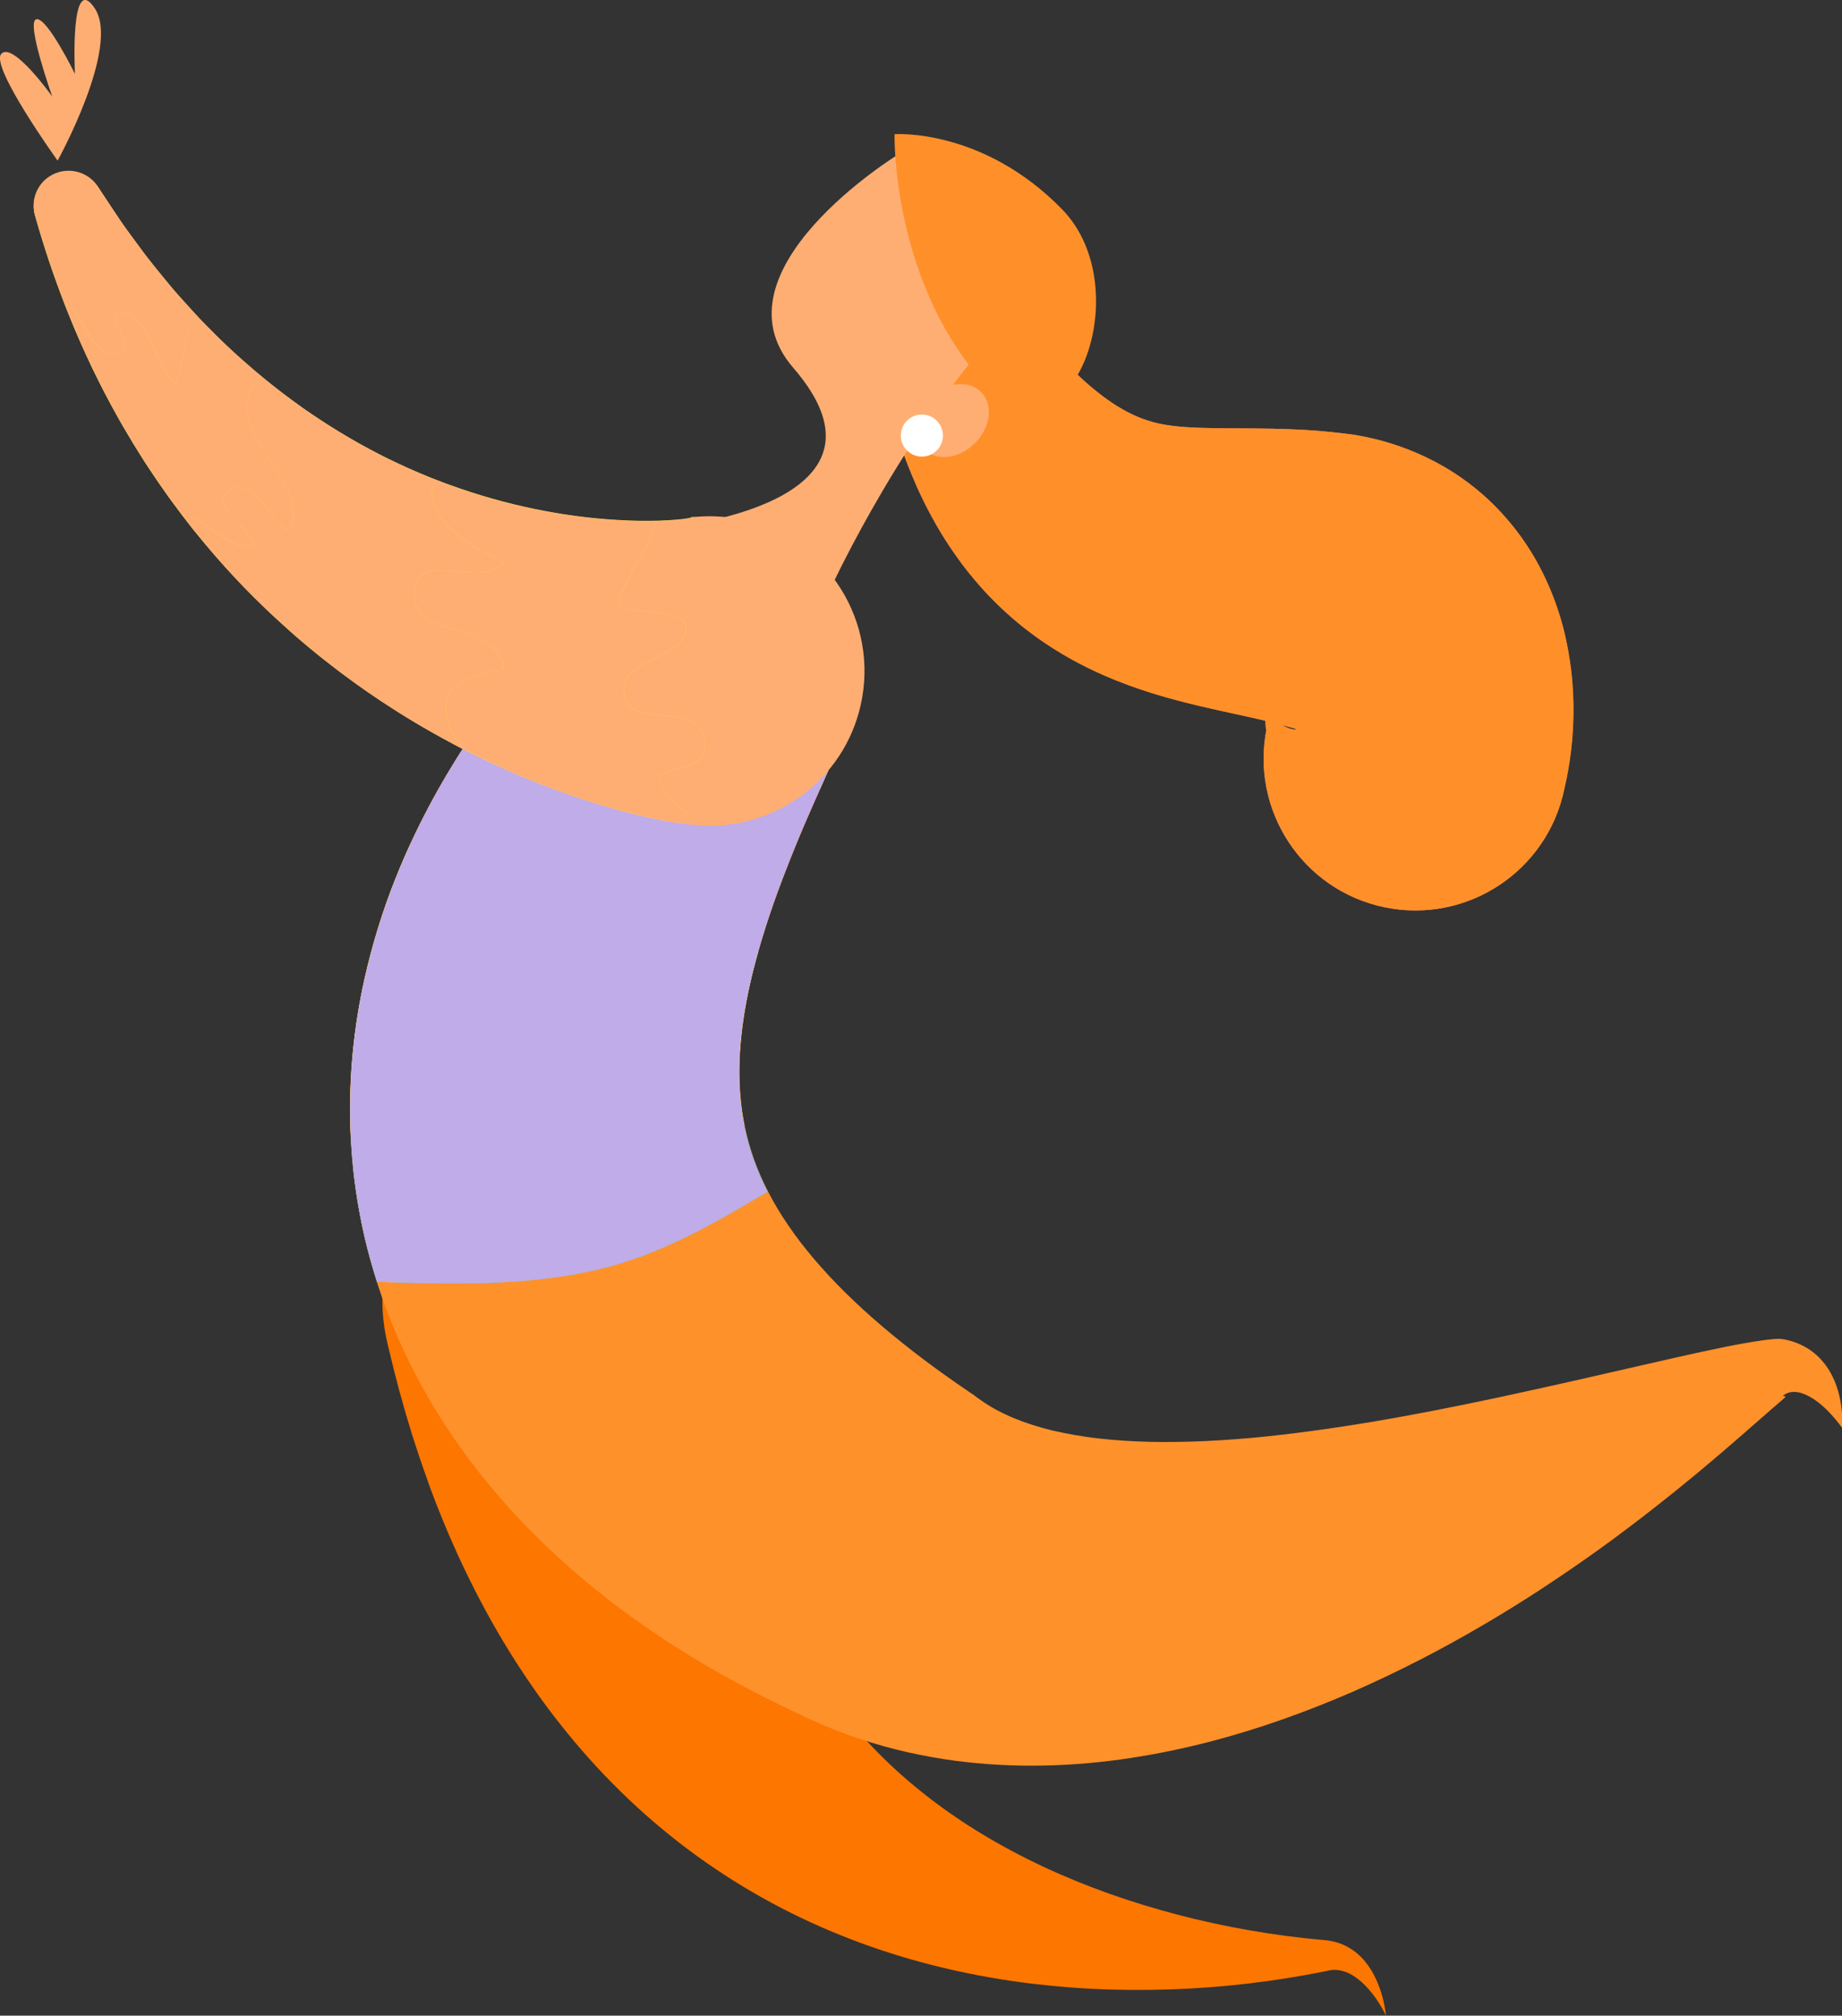 <?xml version="1.0" encoding="UTF-8"?> <!-- Generator: Adobe Illustrator 22.1.0, SVG Export Plug-In . SVG Version: 6.00 Build 0) --> <svg xmlns="http://www.w3.org/2000/svg" xmlns:xlink="http://www.w3.org/1999/xlink" id="Слой_1" x="0px" y="0px" viewBox="0 0 2868 3138.2" style="enable-background:new 0 0 2868 3138.2;" xml:space="preserve"><rect x="0" y="0" width="2868" height="3138.2" fill="#333333" stroke="none"/> <style type="text/css"> .st0{fill:#FC7600;} .st1{fill:none;} .st2{fill:#FF7474;} .st3{fill:#FF9029;} .st4{fill:#FFAE73;} .st5{fill:#FFFFFF;} .st6{display:none;fill:none;stroke:#48ACEF;stroke-width:195.76;stroke-linecap:round;stroke-linejoin:round;} .st7{display:none;fill:none;stroke:#2A8FE3;stroke-width:78.3;stroke-linecap:round;stroke-linejoin:round;} .st8{fill:#FF912B;} .st9{fill:#FFDF49;} .st10{fill:#00C3C3;} .st11{fill:#BFACE8;} </style> <title>flyg2</title> <g> <g id="Слой_2_1_"> <g id="Illustration"> <path class="st0" d="M2158,3138.2c-4.2-8.8-9.1-17.2-14.6-25.2c-5.3-7.8-11.3-15.1-17.9-21.9c-6.1-6.3-13.1-11.8-20.7-16.4 c-6.6-4-14-6.5-21.7-7.5c-3.4-0.4-6.9-0.4-10.3,0l-1.2,0.2l-1.2,0.2c-0.8,0.1-1.6,0.3-2.5,0.5s-1.6,0.4-2.4,0.6l-3.2,0.6 l-14.4,2.8l-14.7,2.7c-19.7,3.6-39.5,6.7-59.4,9.5c-80.7,11.2-162.1,15.6-243.5,13.3c-41.2-1.2-82.7-4.3-124.4-9.3 c-42.1-5.1-83.9-12.4-125.3-21.8c-83.6-19-167.1-47.6-247.7-87.6c-82.4-40.9-159-92.5-227.8-153.5c-35.1-31.2-68.2-64.6-99-100.1 c-15.4-17.8-30.3-36.1-44.7-54.8s-28.1-37.9-41.3-57.5c-52.8-78-96.2-162-131.4-248l-6.5-16.2l-3.2-8.1l-3.1-8.1l-6.2-16.3 L664,2300c-4-10.9-7.6-21.8-11.4-32.7c-1.9-5.5-3.6-10.9-5.4-16.4s-3.6-11-5.3-16.4c-13.7-43.9-25.7-88-36.1-132.4l-2.9-12.2 c-35.2-149.6,57.5-299.4,207-334.6s299.4,57.5,334.6,207c6.2,26.8,8.5,54.3,6.8,81.8c-2.1,32.9-3.1,65.6-3,98.2 c0,4.1,0.1,8.1,0.1,12.2s0.1,8.1,0.2,12.1c0.3,8,0.4,16.2,0.9,24.2l0.6,12.1l0.8,12l0.4,6l0.5,6l1,12 c5.7,63.7,16.9,125.9,35,185.9c17.9,60.3,43.5,118.1,76,172c34,55.7,75.3,106.5,122.8,151.1c48.8,46,105.2,87,167.2,122 c31.4,17.7,63.7,33.8,96.8,48.2c33.4,14.6,67.9,27.7,103.3,39.4c71.8,23.6,145.4,41.1,220.1,52.5c18.9,2.9,37.9,5.4,57,7.5 l14.4,1.5l14.7,1.4l4,0.4c1.6,0.2,3.2,0.4,4.9,0.6s3.2,0.5,4.8,0.9l2.4,0.5l2.4,0.6c6.2,1.6,12.3,3.9,18,6.9 c10.7,5.6,20.1,13.2,27.9,22.4c7,8.4,12.8,17.6,17.4,27.5c4.4,9.3,7.9,19,10.6,28.9C2155,3118.5,2156.9,3128.3,2158,3138.2z"></path> <path class="st1" d="M2158,3138.2c0,0-0.5-7.4-3.6-21.1c-3.4-13.6-8.2-34.1-24.9-57.9c-8.4-11.6-21-24.4-40-32.2 c-4.9-2-9.9-3.5-15-4.6c-2.6-0.6-5.3-1-8-1.4c-3-0.4-5.1-0.6-7.1-0.8l-25.9-2.6c-35-3.8-74-9.4-116-17.6 c-83.9-16.3-179.6-43.2-273.3-84.8c-47.3-20.9-93-45.4-136.5-73.2c-21.7-14.1-42.8-29-63.1-44.7c-20.2-15.8-39.5-32.4-57.9-49.5 c-36.5-34.6-68.9-71.7-96.1-110.6c-27.6-38.5-49.7-79.1-67.9-119.1c-36.4-80.4-55-161.1-64.4-231.9c-4.8-35.4-7.4-68.3-8.6-97.8 c-0.7-14.7-1.2-28.4-1.1-41.4c-0.2-12.8-0.3-24.6,0.2-35.4s0.5-20.3,0.7-28.6c0.4-8.4,0.8-15.5,1.1-21.3l0.9-17.7 c7.7-153.2-110.2-283.6-263.3-291.3S604.5,1862.9,596.8,2016c-1.4,26.8,1.1,53.6,7.5,79.7l1.7,6.4l5.9,23.9 c2,7.8,4.4,17.3,7.2,28.6s6.7,24.2,10.8,38.7s8.9,30.4,14.4,47.8c5.3,17.3,11.7,36,18.8,56c14,39.8,31.7,84.4,53.8,132.1 c23.7,51.7,50.8,101.7,81,149.9c33.8,54.1,72,105.3,114.3,153.1c44,49.5,93.3,97,147.8,138.6c54,41.7,112,78,173.1,108.4 c30.3,14.8,60.9,28.3,91.6,40.2c30.8,11.7,61.7,22.1,92.5,31c59.3,16.9,119.8,29.3,181,37.1c117.3,15,225.1,12.8,315.6,4.1 c45.3-4.4,86.3-10.4,122.3-17l25.6-4.9c2.1-0.4,4.2-0.8,5.2-1.1c1.3-0.4,2.7-0.7,4.1-0.9c2.7-0.5,5.4-0.7,8.2-0.6 c10.9,0.1,22,4.7,31.2,11.1c18.7,13.2,30.4,30.4,37.7,41.6C2151.6,3125.8,2155,3131.9,2158,3138.2z"></path> <path class="st2" d="M1972.5,1132.4c-0.2,0.9-0.4,1.9-0.7,2.8l-0.1,0.2v0.2c0,0.1-0.1,0.2-0.1,0.2c-0.1,0.2-0.2,0.3-0.3,0.3 s-0.2-0.3-0.3-0.7c-0.1-1-0.2-1.9-0.3-2.9c-0.1-2.3-0.2-4.9-0.4-7.5c-0.3-5.2-0.6-10.3-1.1-14.6c-0.3-2.1-0.4-4.1-0.7-5.8 s-0.5-3.1-0.7-4.2s-0.3-1.9-0.4-2.3s-0.1-0.4,0.1-0.1c1.1,2.4,2.4,4.7,3.9,6.9c1.2,1.8,2.8,4,4.7,6.4c1,1.2,2,2.4,3.1,3.6 s2.3,2.4,3.6,3.6c2.6,2.5,5.4,4.8,8.3,6.9c1.5,1,3,2,4.4,2.9s3,1.7,4.4,2.5c2.6,1.3,5.2,2.5,8,3.4c2,0.7,4,1.1,6.1,1.3 c1.1,0.2,2.3,0.1,3.3-0.2c0.3-0.1,0.5-0.3,0.6-0.5l0,0l-0.2-0.1l-0.4-0.1l-0.8-0.2l-1.6-0.5l-3.3-1c-8.9-2.6-18.5-5.2-28.9-7.8 c-20.8-5.2-44.7-10.3-71.7-16.2s-57-12.6-89.5-21.6s-67.4-20.4-102.7-35.9c-17.7-7.8-35.4-16.4-52.8-26.2 c-17.5-9.8-34.4-20.5-50.7-32.1c-4.1-2.9-8.1-5.9-12.1-8.9s-7.9-6.1-11.8-9.2s-7.7-6.3-11.5-9.5l-11.1-9.7 c-3.6-3.3-7.2-6.7-10.8-10l-10.4-10.2c-3.4-3.4-6.7-6.9-10-10.3s-6.5-7-9.7-10.5c-6.3-7.1-12.4-14.2-18.2-21.4 c-3-3.6-5.8-7.2-8.6-10.9l-4.2-5.5l-4-5.5c-5.4-7.3-10.4-14.7-15.4-22.1l-7.2-11.1c-2.3-3.7-4.6-7.4-6.8-11.1 c-8.8-14.9-17-29.8-24.4-44.7c-1.9-3.7-3.6-7.5-5.4-11.2l-2.7-5.6c-0.9-1.9-1.7-3.7-2.5-5.6l-4.9-11.2l-4.7-11.1 c-1.6-3.7-3-7.4-4.5-11.1s-2.9-7.4-4.3-11.1c-2.8-7.4-5.3-14.8-8.3-22.1c-5.7-14.2-10.4-28.7-14.3-43.5 c-3.7-14.3-6.7-28.9-8.7-43.5c-1.1-7.3-1.9-14.6-2.5-22c-0.3-3.7-0.6-7.4-0.8-11.1s-0.4-7.4-0.5-11.1 c-0.5-15.1-0.1-30.2,1.1-45.2c1.2-15.6,3.3-31.1,6.2-46.5c3.1-16.3,7.2-32.3,12.2-48.1l2-6.1l2.2-6.2c1.5-4.1,3.2-8.4,4.8-12.5 c0.8-2.1,1.8-4.2,2.6-6.3s1.8-4.2,2.8-6.4l3-6.4c1.1-2.2,2.3-4.4,3.4-6.5l6.8,2.7l6.5,2.8c2.1,0.9,4.2,1.9,6.3,2.9 s4.2,1.9,6.2,2.9c4,2,8,3.9,11.9,5.9l5.8,3l5.6,3c14.8,8.1,28.5,16.6,41.5,25.2s24.9,17.6,36.4,26.6s22.3,18,32.4,27.3 c19.2,17.4,37.3,35.8,54.3,55.3c8,9.1,15.5,18,22.3,26.4l2.6,3.2l0.6,0.8l0.7,0.8l1.4,1.5l5.8,6c1.9,2,3.9,3.9,5.8,5.8 s3.9,3.9,5.8,5.7l5.8,5.6l5.8,5.4c1.9,1.8,3.9,3.5,5.8,5.2s3.8,3.5,5.8,5.1c7.8,6.6,15.5,12.7,23.1,18.3 c13.9,10.3,28.7,19.2,44.4,26.6c13,6.1,26.6,10.6,40.6,13.6c13.4,2.7,27.1,4.5,40.7,5.3c14.6,1,31.1,1.5,50.4,1.7 s41.5,0.2,66.8,0.5s53.6,1,84.9,3.3c15.6,1.2,32,2.8,49,5l6.4,0.9l3.2,0.5l1.6,0.2l0.8,0.1l0.4,0.1l0.6,0.1 c6.6,1.1,13.1,2.4,19.9,3.8c13.9,3,27.6,6.7,41.1,11.1c14.5,4.7,28.6,10.2,42.5,16.5c14.6,6.7,28.8,14.2,42.5,22.6 c42.5,26.2,79.6,60.3,109.2,100.6c4.8,6.5,9.3,13.1,13.6,19.7c4.3,6.6,8.4,13.3,12.2,20c14.3,25.2,26,51.8,34.9,79.3 c4.2,12.9,7.7,25.6,10.6,38c1.5,6.2,2.8,12.3,3.9,18.4s2.3,12.1,3.1,18c3.5,22.7,5.5,45.6,5.9,68.6c0.2,11,0.1,21.8-0.3,32.5 c-0.2,5.3-0.5,10.7-0.9,16s-0.8,10.6-1.3,15.8c-1,10.6-2.4,21-4.1,31.8c-0.9,5.4-1.8,10.9-2.9,16.7c-0.6,2.9-1.2,5.9-1.9,9.1 l-3,13.4c-26.7,127.9-152,209.9-279.9,183.2S1945.8,1260.3,1972.5,1132.4z"></path> <path class="st3" d="M2435.8,1228.3l2.2-10c1.1-5,2.4-11.4,3.8-19.2c3.8-21.4,6.3-43.1,7.4-64.8c2-35.3,0.4-70.7-4.8-105.7 c-6.5-43-19.2-96.3-53.1-157.1c-18.8-33-42.2-63.1-69.5-89.5c-29.1-28.4-64.6-52.7-101.3-70.1c-34.7-16.6-71.6-28.3-109.6-34.6 l-4.1-0.7l-0.8-0.1l-1.7-0.2l-3.3-0.4l-6.7-0.8l-16.9-1.9c-13.5-1.6-23.7-2.3-34.9-3.2c-43.3-2.8-82.6-2.9-115.1-3.1 c-33.1,0-59.1-0.5-81.2-1.9c-21.8-1.8-40.4-3.9-60.3-10.7c-19.9-6.2-41.2-17.6-62.6-32.9s-42.8-34.5-62.6-55.1l-3.7-3.8l-1.9-1.9 l-0.5-0.5c-0.9-1.6,1,1.9,0.7,1.4l-0.2-0.3l-1-1.3l-7.6-10c-1.2-1.7-2.6-3.3-3.9-4.9l-3.3-3.9c-2.1-2.5-4.3-5-6.5-7.3 c-9-10.2-19.3-21.5-29.3-31.8c-19.6-20.2-40.6-39-62.8-56.2c-19.2-14.9-39.2-28.6-60-41.1l-13.4-7.7l-12.6-6.5 c-8-4-14.2-7.7-20.5-10.2c-6-2.6-10.4-4.7-13.7-6l-5.1-2l-2.4,4.8c-1.6,3.1-3.5,7.7-6.3,13.7c-3,6.1-5.1,13.1-8.3,21.6 c-1.5,4.2-3.2,8.8-4.8,13.6c-1.3,4.7-2.8,9.8-4.3,15.1c-6.4,24.3-10.7,49.1-12.8,74.1c-2.6,30.5-1.8,61.2,2.6,91.5 c2.4,17.3,6.1,34.5,11,51.3c1.4,4.7,2.9,9.4,4.5,14.2c1.4,4.3,2.9,8.6,4.3,12.9c1.4,3.9,2.8,7.9,4.3,11.9l0.5,1.5l0.1,0.4 c-0.2-0.3,1.9,3.5,1.1,2.1l0.3,0.9l1.3,3.5l2.7,7.1c14.1,38,32.4,78.7,58,120.5c25.7,41.6,58.9,84.9,102.5,123.6 c43,39,96.1,71.9,149.2,94.9c53,23.2,104.9,37.3,148.8,47.7c44.4,10.4,81.3,17.7,111.3,25.1c7.1,1.8,15,3.7,19.5,5.2l3.9,1.2 l5.9,1.6l6.5,1.7l3.2,0.8l1.6,0.4l0.8,0.2c2.5,0.5-2.9-0.6-2.4-0.4l0,0c-0.5,1.3-4.6,1.2-11.1-1.1c-7.8-2.9-15.1-7.2-21.3-12.7 c-5.4-4.7-10.1-10.1-14.2-16c-5.1-8.8-4.1-8.6-3.4-4.3c1,6.1,1.7,12.3,2.1,18.5c0.3,6.5,0.6,11.6,0.8,15c0.2,1.4,0.3,2,0.5,1.7 s0.4-0.7,0.5-1.1l0.4-1.7c0.1-0.3,0,0.1,0,0c-26.3,128,56.1,253,184.1,279.3S2409.5,1356.3,2435.8,1228.3z"></path> <path class="st4" d="M1294.8,913c0,0,120.4-261,284.4-424.9s-180.7-247.6-180.7-247.6s-294.4,180.7-163.5,332 c184.4,213-192.8,248.5-192.8,248.5L1294.8,913z"></path> <path class="st4" d="M1447.7,619.6c-24.6,24.6-28.8,60.3-9.4,79.7s55.1,15.2,79.7-9.4s28.8-60.3,9.4-79.7 S1472.3,595,1447.7,619.6z"></path> <path class="st5" d="M1458.5,701.3c-12.8,12.8-33.5,12.8-46.3,0s-12.8-33.5,0-46.3s33.5-12.8,46.3,0S1471.3,688.6,1458.5,701.3 L1458.5,701.3z"></path> <path class="st3" d="M1525,588.6c70.8,82.8,135.7,44.2,165.1-30.2c27.5-69.8,23.7-170.9-36.3-232.4 c-123.8-127.1-261-117.1-261-117.1S1387.8,428,1525,588.6z"></path> <path class="st4" d="M89.7,250.1c0,0,97.6-176.5,58.1-236.7s-31.1,101.7-31.1,101.7S73.1,25.9,56.5,30s24.9,120.4,24.9,120.4 S20.5,64.6,2.1,83.7S89.7,250.1,89.7,250.1z"></path> <path class="st6" d="M1425.6,1115.8c0,0-296.5,351.4-185.2,595.6"></path> <path class="st7" d="M1403.6,1415.6c-3.8-32.9,12.4-85.6,78.1-169.9c161.4-207.1-45-327.2-146.5-164.9"></path> <path class="st8" d="M2867.7,2222.5c-5.2-7.3-10.8-14.2-16.9-20.7c-5.7-6.3-11.8-12.1-18.4-17.4c-3.2-2.5-6.5-4.8-9.7-6.9 c-3.1-2-6.4-3.8-9.7-5.4c-3.1-1.4-6.2-2.6-9.5-3.6c-2.9-0.8-5.8-1.3-8.8-1.4c-4.8-0.3-9.5,0.7-13.8,2.8c-1.9,1-3.6,2.1-5.3,3.4 c1.2,0,2.5,0.2,3.7,0.6c0.5,0.2,0.5,0.5,0.4,0.9c-0.6,1-1.4,1.9-2.3,2.6c-2.2,2-5,4.4-7.9,6.9l-9.1,7.8 c-6.2,5.4-12.6,11-19.1,16.7l-19.6,17.1l-9.9,8.7l-10,8.6l-20.1,17.4c-6.7,5.8-13.6,11.5-20.4,17.3l-20.5,17.2l-20.8,17 c-6.9,5.7-13.9,11.4-20.9,16.9l-21.2,16.8c-7.1,5.6-14.2,11.1-21.3,16.6l-21.6,16.4l-21.7,16.3c-7.3,5.3-14.6,10.7-22,16 c-29.4,21.2-59.5,41.8-90.1,61.9s-62,39.5-94,58.2c-32,18.8-64.7,36.7-98.2,53.9c-8.4,4.3-16.8,8.5-25.3,12.7s-17,8.3-25.6,12.4 c-17.1,8.2-34.6,16.1-52.1,23.8c-35.2,15.3-71.4,29.7-108.6,42.8c-74.5,26.2-153.3,47.6-238.1,60.4c-10.6,1.6-21.3,3.1-32.1,4.4 c-10.8,1.3-21.7,2.5-32.7,3.4c-22,2-44.4,3.3-67.1,3.8c-47.2,1.1-94.4-1.4-141.2-7.6c-24.2-3.2-48.7-7.7-73.4-13.2 c-24.7-5.6-49.6-12.5-74.4-20.8c-25.2-8.4-49.9-18.1-74.1-29c-3.1-1.4-6.1-2.8-9.2-4.2s-6.1-2.9-9.1-4.4l-4.4-2.1l-3.3-1.6 l-6.6-3.1c-8.8-4.2-17.7-8.5-26.6-12.9c-71.1-35.1-142.5-76.2-212-125.5c-35.5-25.1-69.6-52-102.4-80.5 c-34.2-29.8-66.6-61.5-97.1-95.1c-31.9-35.2-61.3-72.4-88.2-111.6c-28-40.9-52.7-83.8-74-128.6c-21.9-46.1-39.9-93.9-53.7-143 c-7-24.7-12.8-49.8-17.6-75.1s-8.4-50.7-10.9-76.1c-5-50.2-5.7-100.7-2.1-151c3.4-48.4,10.5-96.5,21.3-143.8 c10.3-45.1,23.6-89.5,39.9-132.8l6.1-15.7c2-5.2,4.2-10.4,6.3-15.6l3.2-7.7l3.3-7.6c2.2-5.1,4.3-10.2,6.6-15.2 c9-20.2,18.5-39.7,28.4-58.9l7.5-14.3c2.5-4.8,5.1-9.4,7.7-14.1l3.9-7l4-6.9l7.9-13.8c10.8-18.1,21.8-36,33.2-53.3 c2.8-4.4,5.7-8.6,8.6-12.9s5.8-8.5,8.7-12.8c5.9-8.4,11.8-16.8,17.8-25l9-12.3l9.2-12.1c6.1-8.1,12.4-15.9,18.7-23.8 c25.2-31.4,51.4-61.2,78.6-89.4c6.8-7.1,13.7-14,20.6-20.9l5.2-5.2l5.2-5.1c3.5-3.4,7-6.8,10.5-10.1c7-6.7,14.2-13.2,21.4-19.7 s14.5-12.8,21.9-19c94.9-79.5,236.3-66.9,315.7,28c53.4,63.7,67.1,151.7,35.7,228.7l-5.1,12.4c-3.1,7.4-6.3,14.7-9.5,22 l-4.8,10.8c-1.6,3.6-3.3,7.2-4.8,10.8c-3.1,7.2-6.5,14.3-9.5,21.4s-6.4,14.1-9.4,21.2c-12.4,28.2-24.3,55.9-35.3,83.1 c-22,54.6-41,107.5-55,157.8c-0.9,3.1-1.7,6.3-2.6,9.4s-1.7,6.2-2.4,9.3l-2.4,9.3l-2.2,9.2c-0.8,3-1.4,6.1-2.1,9.1l-1,4.5 l-0.9,4.5c-0.6,3-1.3,6-1.9,9l-1.7,8.9c-4.3,22.4-7.5,45-9.4,67.8c-0.9,10.8-1.5,21.3-1.7,31.5s-0.2,20.2,0.2,29.9 c0.7,18.5,2.6,37,5.8,55.3c1.6,8.8,3.3,17.4,5.5,25.9s4.4,16.9,7.1,25.2c5.5,17,12.2,33.7,19.9,49.9 c8.4,17.5,17.8,34.5,28.3,50.8c11.6,18.1,24.2,35.5,37.7,52.2c28.3,35.2,62.9,70.7,102.5,105.6c19.8,17.5,40.8,34.7,62.9,51.9 s45.3,34.1,69.4,50.8c6.1,4.2,12.2,8.4,18.3,12.6l4.7,3.1l2.3,1.6c0.1,0.1,0.3,0.2,0.4,0.3l0.3,0.2l0.6,0.4 c0.7,0.6,1.5,1.2,2.3,1.8s1.5,1.2,2.3,1.7c6.4,4.8,13.2,9.3,20.1,13.4c7.6,4.6,15.4,8.7,23.4,12.4c8.4,4,17.4,7.7,26.9,11.2 c20.8,7.5,42.1,13.4,63.8,17.7c11.6,2.4,23.7,4.4,36.2,6.2c6.2,0.9,12.6,1.7,19,2.4s12.9,1.4,19.5,2c26.4,2.3,54,3.5,82.5,3.5 s57.9-0.9,87.9-2.8s60.6-4.6,91.7-8.2s62.5-7.8,94.3-12.6c63.6-9.6,128.4-21.6,194-35c32.8-6.7,65.9-13.7,99.1-21.1l50.1-11.1 l50.4-11.4l25.3-5.8l25.5-5.8l25.6-5.9l25.7-5.8c8.6-1.9,17.2-4,25.9-5.9l26.1-5.8l13.1-2.9l13.2-2.8c8.9-1.9,17.8-3.7,26.8-5.6 s18.2-3.5,27.7-5.2c4.8-0.9,9.6-1.7,14.6-2.5s10.3-1.6,16.2-2.4c3-0.4,6.2-0.8,10.1-1.2c2-0.2,4-0.4,6.7-0.6l2.1-0.1l2.3-0.1 c0.9,0,1.7,0,2.6,0s2.2,0,3.1,0.1c7,1,13.8,2.7,20.5,5c12.7,4.4,24.5,11.3,34.5,20.3c8.7,7.9,16,17.2,21.7,27.4 c5.1,9.1,9,18.7,11.8,28.7c2.6,9.3,4.5,18.8,5.5,28.4c0.5,4.7,0.8,9.3,0.9,14c0.1,2.3,0.1,4.6,0.1,6.9 S2867.9,2220.3,2867.7,2222.5z"></path> <path class="st9" d="M930.4,916c20.1-18.3,31.2-27.7,31.2-27.7c61.2-50.9,147.8-67.8,226.9-36.2 c114.9,45.9,170.8,176.3,124.9,291.3l-5.6,14.1c0,0-4.5,11.3-13.7,31.5c-8.8,19.9-21.7,49.1-38.1,86.2 c-15.7,36.5-33.5,80.2-50.8,128.5c-16.8,48.2-32.8,101.1-43.1,154.2c-10,53.1-14.1,105.6-9.3,153.2c4.5,48,16.4,91.4,39.5,138.7 c0.9,1.8,1.9,3.7,2.9,5.5c-84.6,50.5-169.8,99.7-267.1,121.9c-112.1,25.6-227,22.3-341.1,18.5c-7.2-22.6-13.6-45.4-19-68.2 c-7.7-33.5-13.5-67.4-17.4-101.5c-3.5-33.6-5.6-66.8-5.5-99.2c0-61.5,6.2-122.9,18.4-183.3c10.9-53.3,25.9-105.6,44.9-156.5 c35.9-95,79.5-171.8,121.1-235c35.4-53,74.6-103.4,117.2-150.9C881.5,962.4,910.3,934.4,930.4,916z"></path> <path class="st10" d="M785,1692.5l-90,90c69.2-13.8,138.4-55.4,200.7-48.4c41.5,13.8-27.7,41.5-41.5,69.2 c107.4-5.1,203.5-44.1,304.9-50.3c6.5,32.3,17.1,63.5,33.3,96.6c0.9,1.8,1.9,3.7,2.9,5.5c-84.6,50.5-169.8,99.7-267.1,121.9 c-112.1,25.6-227,22.3-341.1,18.5c-7.2-22.6-13.6-45.4-19-68.2c-7.7-33.5-13.5-67.4-17.4-101.5c-2.3-22-3.9-43.8-4.8-65.4 C622.1,1732,693,1676.3,785,1692.5z"></path> <path class="st9" d="M750.4,1325.7l-83.1,83c55.4,0,110.7-13.8,159.2,6.9c-34.6,34.6-76.1,62.3-117.7,90 c83,27.7,145.3-103.8,214.6-34.6c6.9,6.9-69.2,41.5-41.5,55.4c91.2,26,194.6-58.2,298.7-45.2c-7.1,25.1-13.5,50.8-18.4,76.5 c-10,53.1-14.1,105.6-9.3,153.2c1.3,14.1,3.4,28.2,6.2,42.1c-101.5,6.1-197.5,45.2-304.9,50.3c13.8-27.7,83.1-55.4,41.5-69.2 c-62.3-6.9-131.5,34.6-200.7,48.4l90-90c-92-16.3-162.9,39.5-239.1,67.9c-0.5-11.4-0.8-22.7-0.7-33.9 c0-61.5,6.2-122.9,18.4-183.3c10.9-53.3,25.9-105.6,44.9-156.5c9.8-25.8,20.1-50.2,30.8-73.5 C676.8,1309.2,714.1,1310.2,750.4,1325.7z"></path> <path class="st2" d="M985.7,1076.6c-41.5,41.5-96.9,83-159.2,90c96.9,0,180-69.2,283.8-34.6c-20.8,34.6-76.1,34.6-83,83.1 c91.4,0,170.6-0.2,260.6-11.8c-8.3,18.7-18.9,42.8-31.8,71.9c-15.7,36.5-33.5,80.2-50.8,128.5c-8.7,24.8-17.1,51-24.7,77.7 c-104.2-13-207.6,71.2-298.7,45.2c-27.7-13.8,48.5-48.4,41.5-55.4c-69.2-69.2-131.5,62.3-214.6,34.6c41.5-27.7,83-55.4,117.7-90 c-48.5-20.8-103.8-6.9-159.2-6.9l83.1-83c-36.3-15.6-73.5-16.5-111-12.4c26-56.1,56.1-110.1,90.2-161.6 c19-28.5,37.7-54,55.7-77.2C851.5,1069,917.6,1061.4,985.7,1076.6z"></path> <path class="st9" d="M930.4,916c20.1-18.3,31.2-27.7,31.2-27.7c61.2-50.9,147.8-67.8,226.9-36.2 c114.9,45.9,170.8,176.3,124.9,291.3l-5.6,14.1c0,0-4.5,11.3-13.7,31.5c-1.9,4.3-4,9.1-6.3,14.3c-90,11.6-169.2,11.8-260.6,11.8 c6.9-48.4,62.3-48.4,83-83.1c-103.8-34.6-186.9,34.6-283.8,34.6c62.3-6.9,117.7-48.4,159.2-90c-68.1-15.1-134.2-7.5-200.4-2 c21.8-28,42.6-52.5,61.5-73.7C881.5,962.4,910.3,934.4,930.4,916z"></path> <path class="st9" d="M1047,1274.4c32.7-35,91.6-86.8,50.8-121.7c-59.4-50.8-135,36.8-196,60.7c18.3-28,39.7-67.3,18.8-92.4 c-21.8-26.2-72.4-14.3-100.6-10c-23.7,3.6-46.3,6.8-68.4,9.2c29.5-41.5,61.3-81.4,95.3-119.3c34.8-38.4,63.5-66.4,83.6-84.8 s31.2-27.7,31.2-27.7c61.2-50.9,147.8-67.8,226.9-36.2c114.9,45.9,170.8,176.3,124.9,291.3l-5.6,14.1c0,0-4.5,11.3-13.7,31.5 c-4.6,10.4-10.4,23.5-17.2,38.9C1198.8,1230.8,1123.6,1258.8,1047,1274.4z"></path> <path class="st11" d="M930.4,916c20.1-18.3,31.2-27.7,31.2-27.7c61.2-50.9,147.8-67.8,226.9-36.2 c114.9,45.9,170.8,176.3,124.9,291.3l-5.6,14.1c0,0-4.5,11.3-13.7,31.5c-8.8,19.9-21.7,49.1-38.1,86.2 c-15.7,36.5-33.5,80.2-50.8,128.5c-16.8,48.2-32.8,101.1-43.1,154.2c-10,53.1-14.1,105.6-9.3,153.2c4.5,48,16.4,91.4,39.5,138.7 c0.9,1.8,1.9,3.7,2.9,5.5c-84.6,50.5-169.8,99.7-267.1,121.9c-112.1,25.6-227,22.3-341.1,18.5c-7.2-22.6-13.6-45.4-19-68.2 c-7.7-33.5-13.5-67.4-17.4-101.5c-3.5-33.6-5.6-66.8-5.5-99.2c0-61.5,6.2-122.9,18.4-183.3c10.9-53.3,25.9-105.6,44.9-156.5 c35.9-95,79.5-171.8,121.1-235c35.4-53,74.6-103.4,117.2-150.9C881.5,962.4,910.3,934.4,930.4,916z"></path> <path class="st7" d="M1205.3,1403.6c0,0-803.3-34-358-502.4c343.8-293,499.5,107.3,499.5,107.3"></path> <path class="st9" d="M1065.2,1281.9l-1.7-0.1c-0.6,0-1.1-0.1-1.2-0.1l-1.6-0.1l-1.5-0.2l-1.2-0.1c-1.6-0.2-3.3-0.4-4.6-0.6 l-4.2-0.6l-3.8-0.6c-2.6-0.4-4.9-0.8-7.3-1.2s-4.7-0.8-7-1.3c-9.2-1.7-17.9-3.5-26.4-5.4c-17-3.8-33.3-8-49.2-12.5 s-31.6-9.2-47-14.3s-30.6-10.3-45.6-15.9c-30-11.1-59.3-23.3-88-36.4s-56.7-27.1-84.1-42.1c-54.4-29.7-106.5-63.1-156.2-100.2 l-9.2-6.9c-3.1-2.3-6.1-4.7-9.1-7l-9.1-7.1l-4.5-3.5l-4.5-3.6l-17.8-14.5L463,992.8c-23-19.9-45.2-40.6-66.7-61.8 c-21.4-21.3-41.8-43.3-61.5-65.8l-14.5-17c-2.4-2.8-4.8-5.7-7.1-8.6l-7-8.6l-7-8.6l-6.8-8.8c-4.5-5.9-9.1-11.7-13.6-17.6 c-8.8-11.9-17.6-23.7-25.9-35.8l-6.3-9l-3.1-4.5l-3.1-4.6l-12.2-18.3l-3-4.6l-2.9-4.6l-5.8-9.3l-5.8-9.3l-2.9-4.6l-2.8-4.7 L193.9,668l-2.8-4.7l-2.7-4.7l-5.3-9.5c-14.3-25.1-27.3-50.8-39.8-76.4c-12.1-25.9-23.9-51.7-34.4-78 c-21-51.8-39.2-104.8-54.3-158.7c-8.2-29,8.7-59.2,37.7-67.4c23.3-6.6,48.1,2.9,61,23.4l0.4,0.6c27.3,43.3,57,85.1,88.9,125.1 c15.7,19.9,32.2,38.9,48.8,57.5c17,18.4,34,36.5,51.8,53.6l6.6,6.4l3.3,3.2l3.4,3.1L370,554l3.4,3.1l3.5,3l6.9,6l6.9,6l3.4,3 l3.5,2.9l14,11.7l3.5,2.9l3.6,2.8l7.1,5.6c9.4,7.6,19.1,14.7,28.7,22c4.9,3.5,9.8,7,14.6,10.5l7.3,5.2l7.4,5l7.4,5 c2.5,1.7,4.9,3.4,7.4,5l15,9.6c20.1,12.6,40.4,24.5,61,35.6s41.6,21.2,62.7,30.7l15.9,6.9l16,6.6l4,1.6l4,1.5l8,3.1 c2.7,1,5.3,2.1,8,3.1l8.1,2.9c42.6,15.4,86.2,27.8,130.6,37c43.2,9,87,14.8,131,17.3c10.8,0.6,21.5,1,32.1,1.2s21,0.1,31.3-0.2 s20.2-0.9,29.6-1.8c4.7-0.4,9.2-1,13.2-1.6c1-0.2,2-0.3,2.9-0.5s1.9-0.3,2.6-0.5l1.1-0.3l0.8-0.3c0.4-0.1,0.3-0.2,0.4-0.3 s0,0,0-0.1l-0.3-0.1l-0.3-0.1c0,0-0.2,0-0.6-0.1l-1-0.1c131.7,2.9,236.2,111.7,233.6,243.3S1196.8,1284.5,1065.2,1281.9z"></path> <path class="st4" d="M971.9,1076.6c-6.9-48.4,96.9-55.4,96.9-96.9S958,965.8,964.9,931.2c19.4-48.5,45.5-76.6,57.1-120 c8.6-0.2,16.4-0.6,23.2-1c9.1-0.5,18.2-1.5,27.2-3l3.1-0.7c0.7-0.2-0.2-0.5-0.2-0.7l-0.3-0.2c0.3-0.1,0.6-0.1,0.9-0.1l0.9-0.1 l2.4-0.3c22.6-2.4,45.5-1.6,67.9,2.4c131,23.2,218.4,148.3,195.2,279.3c-20.8,117.6-123.7,199.9-239.2,198.8 c-33.7-15.9-62.3-38.7-76-70.5c-6.9-20.8,55.4-13.8,69.2-41.5C1110.3,1076.6,971.9,1145.8,971.9,1076.6z"></path> <path class="st4" d="M695,1090.4c0-27.7,55.4-41.5,90-48.4c-13.8-83-152.3-41.5-138.4-124.6c6.9-62.3,96.9,0,138.4-41.5 c-59.9-27.2-132.6-75.8-107-129.1c28.5,11,56.7,20.9,84.5,28.7c30.5,9.1,60.5,15.5,88.6,21c28.3,5.2,55,8.8,79.5,11.2 c24.5,2.2,46.7,3.5,66,3.6c9.1,0.2,17.6,0.1,25.3-0.1c-11.6,43.4-37.7,71.6-57.1,120c-6.9,34.6,103.8,6.9,103.8,48.5 s-103.8,48.5-96.9,96.9c0,69.2,138.4,0,124.6,96.9c-13.8,27.7-76.1,20.8-69.2,41.5c13.6,31.8,42.3,54.7,76,70.5 c-13.4-0.1-26.9-1.3-40.1-3.7l-0.9-0.2l-1.3-0.2l-3.4-0.4c-2.4-0.3-6.3-0.7-9.1-1.1l-9.2-1.5c-13.4-2.4-31.6-5.9-53.1-11.3 c-21.7-5.3-47.1-12.4-75.3-21.6c-28.3-9-59.2-20.6-92.3-34.1c-30.7-12.7-63-27.7-96.2-44.6C703.7,1145.1,692.3,1120.5,695,1090.4 z"></path> <path class="st4" d="M397.4,848.1c-13.8-27.7-62.3-62.3-48.4-76.1c41.5-55.4,90,76.1,103.8,48.5c27.7-69.2-96.9-138.4-62.3-214.6 c3.5-8,8.7-15.2,15.3-21.1c11.9,9.6,23.6,19.6,36.1,28.8c14.3,10.1,27.9,21.1,42.7,30.7c29.2,19.7,59.3,38.5,90.4,54.8 c7.8,4.1,15.4,8.3,23.2,12.3l23.6,11.2c15.4,7.8,31.7,13.9,47.1,20.7c3,1.2,6,2.3,9,3.5c-25.6,53.3,47.1,101.9,107,129.1 c-41.5,41.5-131.5-20.8-138.4,41.5c-13.8,83.1,124.6,41.5,138.4,124.6c-34.6,6.9-90,20.8-90,48.4c-2.7,30.1,8.7,54.7,27.2,76.5 c-2.5-1.3-5-2.5-7.5-3.8c-35.7-18.9-72.5-39.6-108.9-63.5c-36.6-23.4-72.7-49.9-108.1-78c-17.3-14.6-35.1-28.5-51.7-44.1 l-25.2-22.9c-8.2-7.8-16.2-15.9-24.3-23.8c-32.3-31.7-62-65.5-89.8-99.4c-8.2-9.8-15.9-19.9-23.5-30 C318.8,805.2,363.2,862.8,397.4,848.1z"></path> <path class="st4" d="M182.9,550.5c34.6-6.9-27.7-69.2,6.9-62.3c41.5,0,48.4,76.1,83,110.7c14.8-34.4,12.1-79.2,34-107.3 c1.6,1.8,3.2,3.5,4.8,5.3l16.7,16.8c22.2,22.9,47.1,45.3,73.1,67.5c1.5,1.2,2.9,2.4,4.4,3.5c-6.5,5.9-11.8,13.1-15.3,21.1 c-34.6,76.1,90,145.3,62.3,214.6C438.9,848.1,390.5,716.6,349,772c-13.8,13.8,34.6,48.5,48.5,76.1c-34.2,14.6-78.6-42.9-114-46.6 c-5.4-7.2-10.8-14.4-16.2-21.5c-12.7-17.1-24.1-34.8-35.8-51.7c-22.4-34.5-42.8-68.3-60-101.2c-4.4-8.1-8.7-16.2-13-24.1 L147,579.3c-7.4-15.7-15.1-30.5-21.2-45.3c-9.2-22.2-18.3-42.6-25.7-61.8C134.9,491.3,139.6,556.7,182.9,550.5z"></path> <path class="st4" d="M76.6,274.9c25-16.6,58.8-9.8,75.4,15.2l1.8,2.6l29.5,44.3c8.9,14.3,21.6,30.4,35.3,49.2 c13.3,19,30.6,38.8,48.3,60.8c8.9,11,19.3,21.5,29.3,32.9l10.7,11.8c-21.9,28.1-19.3,72.9-34,107.3 c-34.6-34.6-41.5-110.7-83-110.7c-34.6-6.9,27.7,55.4-6.9,62.3c-43.2,6.2-47.9-59.3-82.8-78.3c-2.5-6.4-4.8-12.6-6.8-18.6 c-8.7-24.2-16.8-44.9-21.8-62.5c-10.7-34.9-16.8-54.8-16.8-54.8C47.6,313.2,56.5,288.2,76.6,274.9z"></path> </g> </g> </g> </svg> 